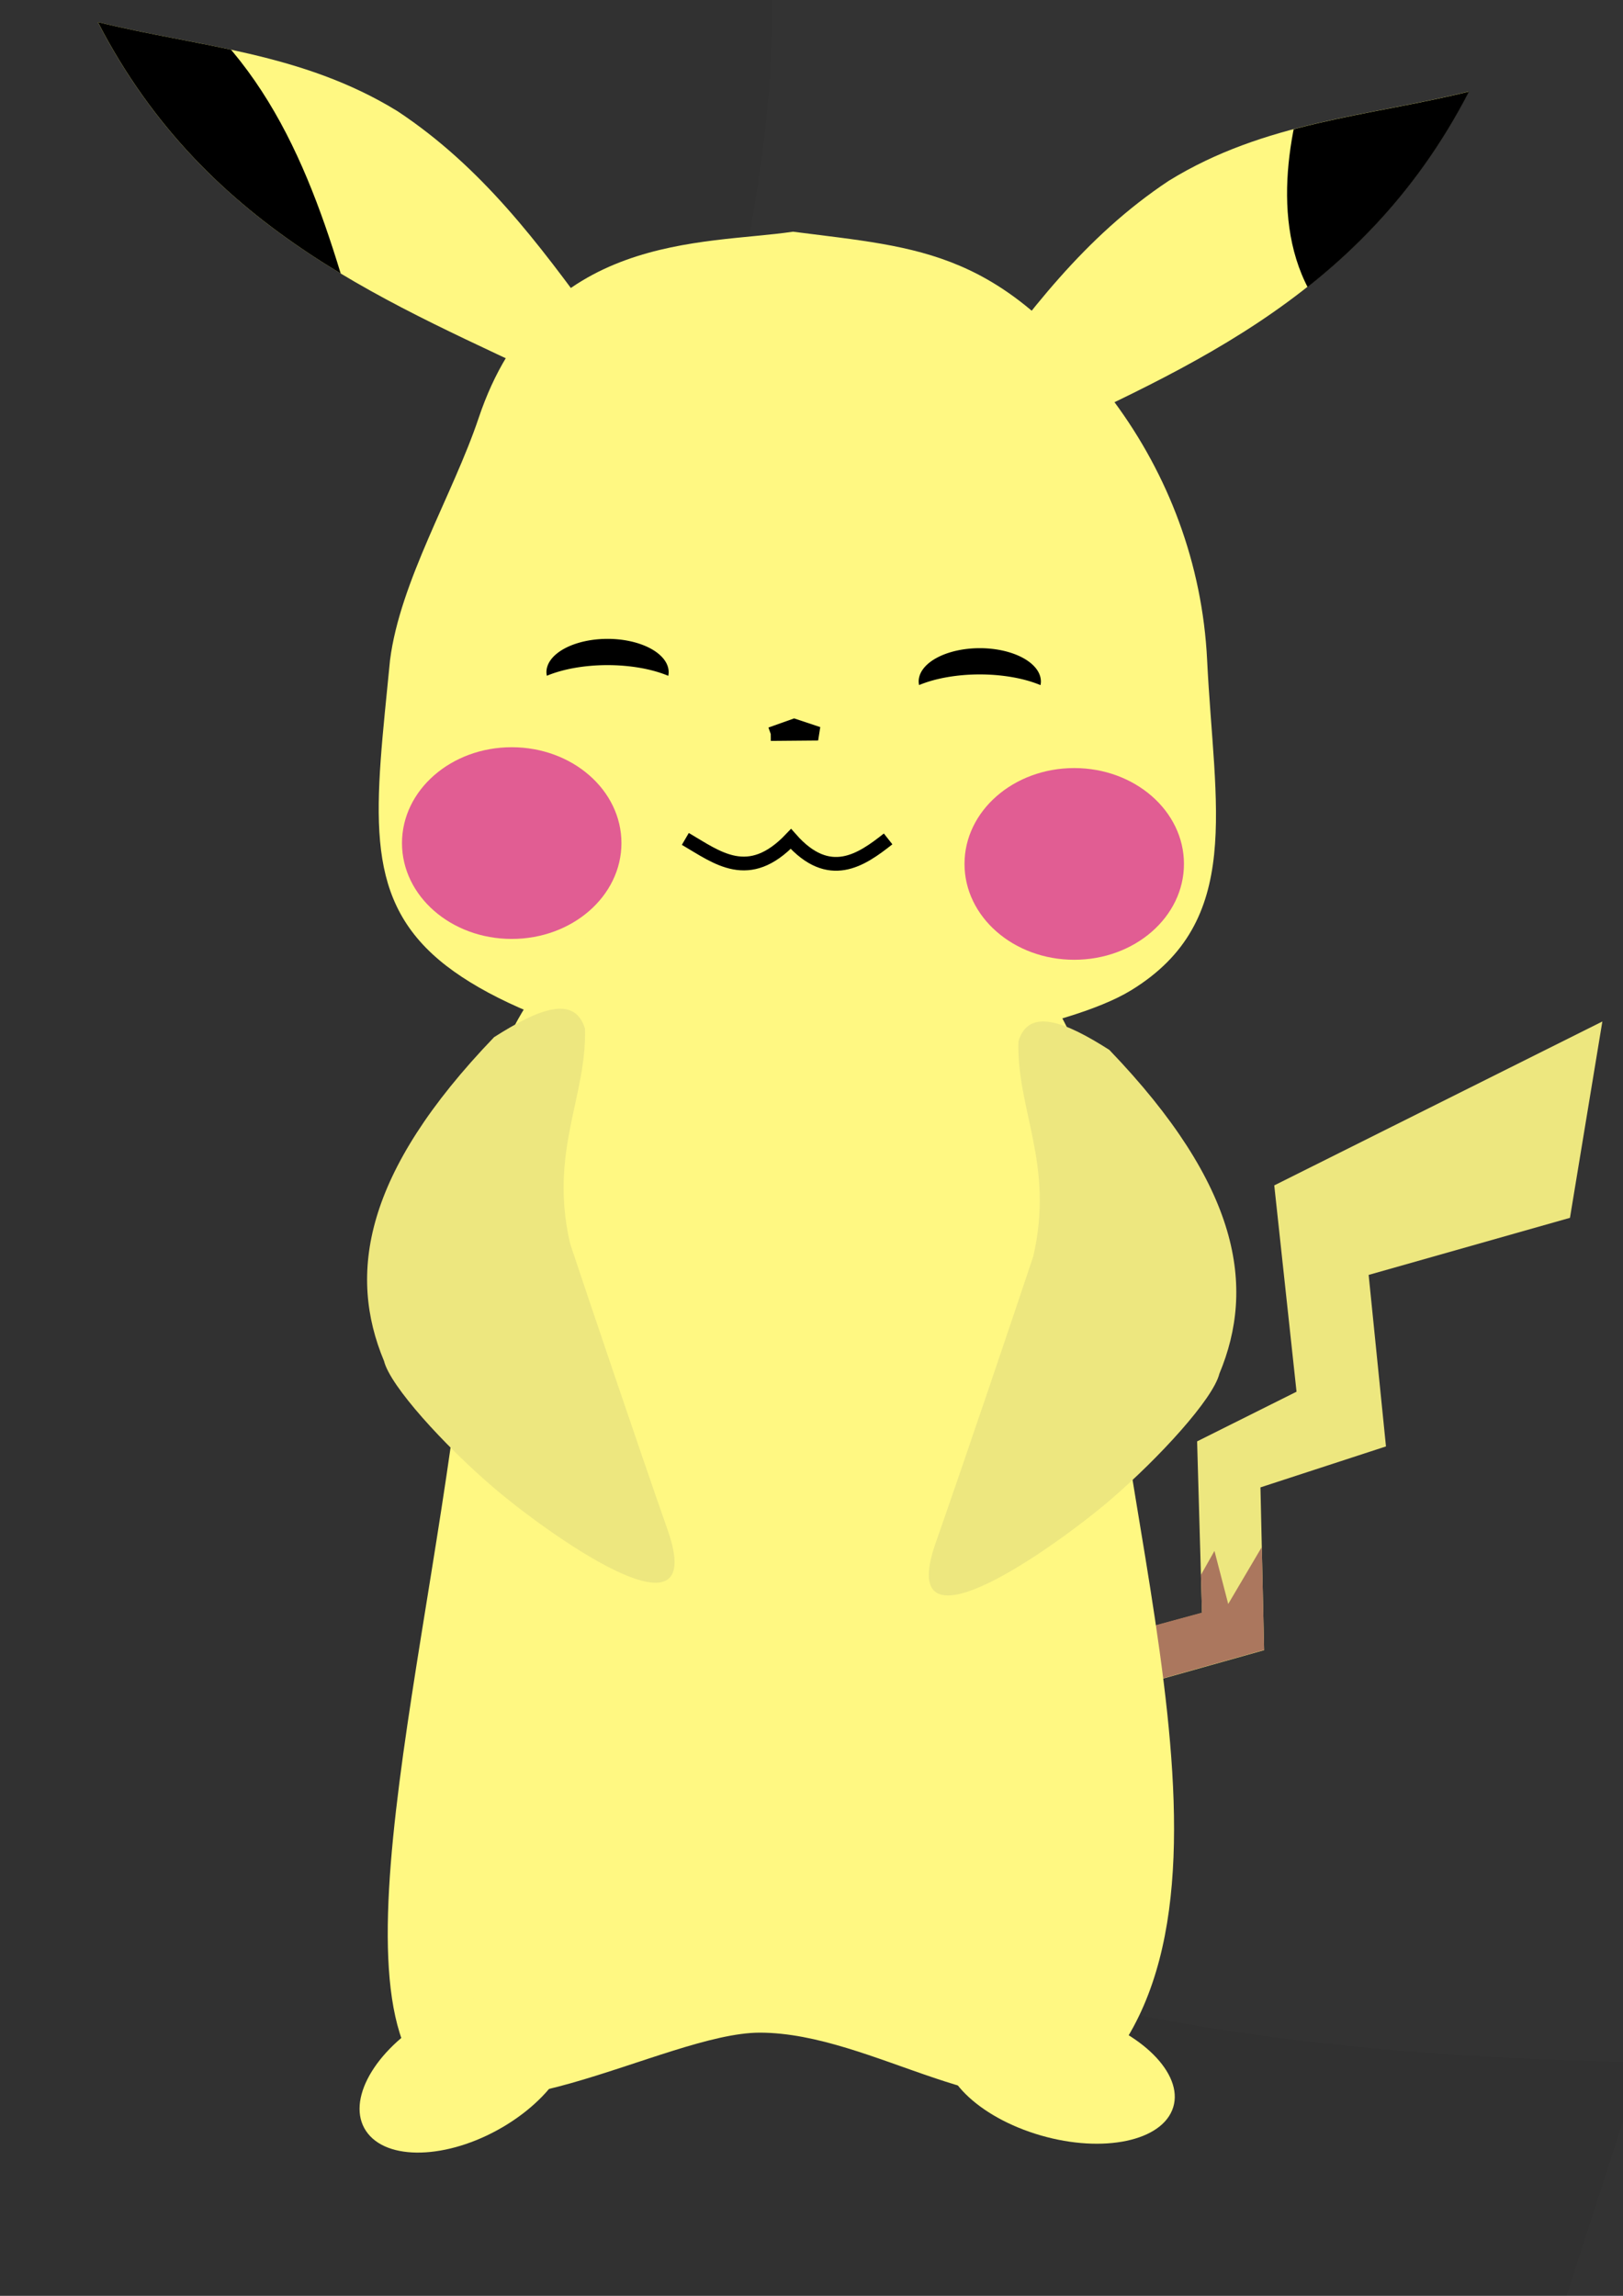 <?xml version="1.0" encoding="UTF-8" standalone="no"?>
<!-- Created with Inkscape (http://www.inkscape.org/) -->

<svg
   xmlns:dc="http://purl.org/dc/elements/1.1/"
   xmlns:cc="http://creativecommons.org/ns#"
   xmlns:rdf="http://www.w3.org/1999/02/22-rdf-syntax-ns#"
   xmlns:svg="http://www.w3.org/2000/svg"
   xmlns="http://www.w3.org/2000/svg"
   xmlns:sodipodi="http://sodipodi.sourceforge.net/DTD/sodipodi-0.dtd"
   xmlns:inkscape="http://www.inkscape.org/namespaces/inkscape"
   width="210mm"
   height="297mm"
   viewBox="0 0 744.094 1052.362"
   id="svg2"
   version="1.1"
   inkscape:version="0.91 r13725"
   sodipodi:docname="pika.svg"
   inkscape:export-filename="C:\Users\Yannick.DESKTOP-C762BEC\Desktop\Vektoren\path4136.png"
   inkscape:export-xdpi="90"
   inkscape:export-ydpi="90">
  <rect x="0" y="0" width="744.094" height="1052.362" fill="#333333" stroke="none"/>
  <defs
     id="defs4">
    <clipPath
       clipPathUnits="userSpaceOnUse"
       id="clipPath4316">
      <path
         d="m 671.742,473.396 -119.287,59.578 8.098,74.996 -36.148,18.053 1.781,62.344 -69.58,18.943 -0.912,20.779 93.072,-26.16 -1.328,-59.18 45.633,-14.889 -6.297,-62.346 73.193,-20.748 11.775,-71.371 z"
         id="path4318"
         style="fill:#cdcb97;fill-opacity:1;fill-rule:evenodd;stroke:none;stroke-width:1px;stroke-linecap:butt;stroke-linejoin:miter;stroke-opacity:1"
         inkscape:original="M 671.74219 473.39648 L 552.45508 532.97461 L 560.55273 607.9707 L 524.4043 626.02344 L 526.18555 688.36719 L 456.60547 707.31055 L 455.69336 728.08984 L 548.76562 701.92969 L 547.4375 642.75 L 593.07031 627.86133 L 586.77344 565.51562 L 659.9668 544.76758 L 671.74219 473.39648 z "
         inkscape:radius="0"
         sodipodi:type="inkscape:offset" />
    </clipPath>
    <clipPath
       clipPathUnits="userSpaceOnUse"
       id="clipPath4324">
      <path
         sodipodi:nodetypes="ccccc"
         inkscape:connector-curvature="0"
         id="path4326"
         d="M 305.571,155.883 C 285.137,127.975 264.618,100.128 233.776,79.685 198.895,58.199 161.336,56.299 124.754,47.26 164.743,124.774 233.281,150.068 292.276,178.58 Z"
         style="fill:#fff882;fill-opacity:1;fill-rule:evenodd;stroke:none;stroke-width:1px;stroke-linecap:butt;stroke-linejoin:miter;stroke-opacity:1" />
    </clipPath>
    <clipPath
       clipPathUnits="userSpaceOnUse"
       id="clipPath4332">
      <path
         sodipodi:nodetypes="ccccc"
         inkscape:connector-curvature="0"
         id="path4334"
         d="m 442.447,181.137 c 20.434,-27.908 40.953,-55.755 71.795,-76.198 C 549.123,83.453 586.681,81.553 623.264,72.514 583.275,150.028 514.737,175.322 455.742,203.834 Z"
         style="fill:#fff882;fill-opacity:1;fill-rule:evenodd;stroke:none;stroke-width:1px;stroke-linecap:butt;stroke-linejoin:miter;stroke-opacity:1" />
    </clipPath>
  </defs>
  <sodipodi:namedview
     id="base"
     pagecolor="#ffffff"
     bordercolor="#666666"
     borderopacity="1.0"
     inkscape:pageopacity="0.0"
     inkscape:pageshadow="2"
     inkscape:zoom="0.7"
     inkscape:cx="556.63263"
     inkscape:cy="584.73722"
     inkscape:document-units="px"
     inkscape:current-layer="layer1"
     showgrid="false"
     inkscape:window-width="1920"
     inkscape:window-height="1017"
     inkscape:window-x="-8"
     inkscape:window-y="-8"
     inkscape:window-maximized="1" />
  <g
     inkscape:groupmode="layer"
     id="layer3"
     inkscape:label="Ebene 3"
     style="display:none">
    <ellipse
       style="fill:#000000;fill-opacity:0.077;fill-rule:evenodd;stroke:none;stroke-width:5;stroke-linecap:round;stroke-linejoin:round;stroke-miterlimit:4;stroke-dasharray:none;stroke-opacity:1"
       id="path4214"
       cx="354.101"
       cy="958.411"
       rx="242.612"
       ry="80.871" />
  </g>
  <g
     inkscape:groupmode="layer"
     id="layer2"
     inkscape:label="Ebene 2"
     style="display:inline">
    <path
       style="fill:none;fill-rule:evenodd;stroke:none;stroke-width:1px;stroke-linecap:butt;stroke-linejoin:miter;stroke-opacity:1"
       d="M 377.143,12.362 641.429,915.219 c 0,0 25.714,192.857 20,192.857 -5.714,0 -570,17.143 -570,17.143 0,0 -305.714,-364.286 -301.429,-370 4.286,-5.714 51.429,-618.571 50,-624.286 -1.429,-5.714 81.429,-150 88.571,-157.143 7.143,-7.143 167.143,-8.571 167.143,-8.571 z"
       id="path5491"
       inkscape:connector-curvature="0" />
    <path
       style="fill:#000000;fill-opacity:0.044;fill-rule:evenodd;stroke:none;stroke-width:1px;stroke-linecap:butt;stroke-linejoin:miter;stroke-opacity:1"
       d="M 350,-44.781 C 405.609,297.199 -162.294,931.7 752.857,945.219 l -47.143,145.714 -557.143,14.286 c 0,0 -292.857,-84.286 -294.286,-90 -1.429,-5.714 -60,-644.286 -52.857,-651.429 7.143,-7.143 91.429,-335.714 98.571,-335.714 7.143,0 145.714,-87.143 145.714,-87.143 z"
       id="path4187"
       inkscape:connector-curvature="0"
       sodipodi:nodetypes="ccccssscc" />
  </g>
  <g
     inkscape:label="Ebene 1"
     inkscape:groupmode="layer"
     id="layer1"
     style="display:inline">
    <path
       style="fill:#fff882;fill-opacity:1;fill-rule:evenodd;stroke:none;stroke-width:1px;stroke-linecap:butt;stroke-linejoin:miter;stroke-opacity:1"
       d="M 445.379,178.903 C 471.141,143.718 497.011,108.609 535.895,82.836 579.872,55.748 627.223,53.352 673.345,41.956 622.929,139.683 536.519,171.572 462.141,207.519 Z"
       id="path4142"
       inkscape:connector-curvature="0"
       sodipodi:nodetypes="ccccc" />
    <path
       style="fill:#fff882;fill-opacity:1;fill-rule:evenodd;stroke:none;stroke-width:10;stroke-linecap:round;stroke-linejoin:round;stroke-miterlimit:4;stroke-dasharray:none;stroke-opacity:1"
       d="m 553.433,302.65 c 3.284,67.281 16.882,119.647 -34.878,151.298 -29.467,18.019 -106.801,30.186 -152.434,32.412 -58.57,2.857 -131.448,-18.201 -164.693,-46.222 -35.72,-30.108 -29.235,-69.613 -22.619,-137.488 4.574,-36.189 28.904,-76.077 40.639,-111.056 28.595,-85.23 103.139,-79.323 144.126,-85.39 59.278,7.641 95.561,8.067 147.255,77.975 24.633,33.313 40.432,73.953 42.605,118.471 z"
       id="path4136"
       inkscape:connector-curvature="0"
       sodipodi:nodetypes="sssscscss" />
    <path
       sodipodi:type="inkscape:offset"
       inkscape:radius="0"
       inkscape:original="M 671.74219 473.39648 L 552.45508 532.97461 L 560.55273 607.9707 L 524.4043 626.02344 L 526.18555 688.36719 L 456.60547 707.31055 L 455.69336 728.08984 L 548.76562 701.92969 L 547.4375 642.75 L 593.07031 627.86133 L 586.77344 565.51562 L 659.9668 544.76758 L 671.74219 473.39648 z "
       style="fill:#ede77f;fill-opacity:1;fill-rule:evenodd;stroke:none;stroke-width:1px;stroke-linecap:butt;stroke-linejoin:miter;stroke-opacity:1"
       id="path4297"
       d="m 671.742,473.396 -119.287,59.578 8.098,74.996 -36.148,18.053 1.781,62.344 -69.58,18.943 -0.912,20.779 93.072,-26.16 -1.328,-59.18 45.633,-14.889 -6.297,-62.346 73.193,-20.748 11.775,-71.371 z"
       transform="matrix(1.261,0,0,1.261,-112.439,-128.714)" />
    <path
       style="fill:#ab775e;fill-opacity:1;fill-rule:evenodd;stroke:none;stroke-width:1px;stroke-linecap:butt;stroke-linejoin:miter;stroke-opacity:1"
       d="m 521.429,682.362 9.286,-16.429 5,19.286 16.429,-27.857 15.714,59.286 -59.286,18.571 -24.286,-22.857 z"
       id="path4258"
       inkscape:connector-curvature="0"
       clip-path="url(#clipPath4316)"
       transform="matrix(1.261,0,0,1.261,-112.439,-128.826)" />
    <path
       style="fill:#fff882;fill-opacity:1;fill-rule:evenodd;stroke:none;stroke-width:10;stroke-linecap:round;stroke-linejoin:round;stroke-miterlimit:4;stroke-dasharray:none;stroke-opacity:1"
       d="m 500.498,954.935 c -42.075,24.292 -99.982,-23.198 -152.173,-23.198 -43.536,0 -134.049,57.321 -159.505,13.23 -35.664,-61.771 26.223,-254.102 28.199,-395.582 1.286,-92.044 60.553,-150.834 142.704,-150.834 88.469,0 144.913,55.171 144.913,145.505 0,139.943 78.358,328.382 -4.138,410.878 z"
       id="path4139"
       inkscape:connector-curvature="0"
       sodipodi:nodetypes="cscscsc" />
    <path
       style="fill:#fff882;fill-opacity:1;fill-rule:evenodd;stroke:none;stroke-width:1px;stroke-linecap:butt;stroke-linejoin:miter;stroke-opacity:1"
       d="M 272.812,147.064 C 247.049,111.879 221.18,76.77 182.296,50.997 138.319,23.909 90.967,21.513 44.845,10.118 95.262,107.844 181.672,139.733 256.049,175.68 Z"
       id="path4142-8"
       inkscape:connector-curvature="0"
       sodipodi:nodetypes="ccccc" />
    <ellipse
       style="fill:#fff882;fill-opacity:1;fill-rule:evenodd;stroke:none;stroke-width:10;stroke-linecap:round;stroke-linejoin:round;stroke-miterlimit:4;stroke-dasharray:none;stroke-opacity:1"
       id="path4161"
       cx="925.827"
       cy="429.998"
       rx="30.321"
       ry="52.859"
       transform="matrix(0.625,0.781,-0.849,0.528,0,0)" />
    <ellipse
       style="fill:#fff882;fill-opacity:1;fill-rule:evenodd;stroke:none;stroke-width:10;stroke-linecap:round;stroke-linejoin:round;stroke-miterlimit:4;stroke-dasharray:none;stroke-opacity:1"
       id="path4161-5"
       cx="760.706"
       cy="812.999"
       rx="29.449"
       ry="54.218"
       transform="matrix(-0.38,0.925,0.953,0.304,0,0)" />
    <path
       style="fill:#ede77f;fill-opacity:1;fill-rule:evenodd;stroke:none;stroke-width:1px;stroke-linecap:butt;stroke-linejoin:miter;stroke-opacity:1"
       d="m 226.525,475.419 c -59.998,62.421 -67.064,108.707 -50.461,148.454 2.829,11.478 27.403,38.377 49.668,57.543 23.529,20.253 99.966,75.717 80.347,19.853 -13.295,-37.856 -36.468,-106.505 -44.689,-131.193 -9.806,-42.164 7.679,-67.151 6.798,-98.523 -4.698,-15.796 -21.575,-8.951 -41.663,3.865 z"
       id="path4181"
       inkscape:connector-curvature="0"
       sodipodi:nodetypes="ccssccc" />
    <path
       style="fill:#ede77f;fill-opacity:1;fill-rule:evenodd;stroke:none;stroke-width:1px;stroke-linecap:butt;stroke-linejoin:miter;stroke-opacity:1"
       d="m 508.579,481.245 c 59.998,62.421 67.064,108.707 50.461,148.454 -2.829,11.478 -27.403,38.377 -49.668,57.543 -23.529,20.253 -99.966,75.717 -80.347,19.853 13.295,-37.856 36.468,-106.505 44.689,-131.193 9.806,-42.164 -7.679,-67.151 -6.798,-98.523 4.698,-15.796 21.575,-8.951 41.663,3.865 z"
       id="path4181-9"
       inkscape:connector-curvature="0"
       sodipodi:nodetypes="ccssccc" />
    <ellipse
       style="fill:#e15d93;fill-opacity:1;fill-rule:evenodd;stroke:none;stroke-width:2;stroke-linecap:round;stroke-linejoin:round;stroke-miterlimit:4;stroke-dasharray:none;stroke-opacity:1"
       id="path4198"
       cx="234.605"
       cy="386.453"
       rx="50.305"
       ry="43.938" />
    <ellipse
       style="fill:#e15d93;fill-opacity:1;fill-rule:evenodd;stroke:none;stroke-width:2;stroke-linecap:round;stroke-linejoin:round;stroke-miterlimit:4;stroke-dasharray:none;stroke-opacity:1"
       id="path4198-0"
       cx="492.5"
       cy="396.005"
       rx="50.305"
       ry="43.938" />
    <path
       style="fill:#000000;fill-opacity:1;fill-rule:evenodd;stroke:none;stroke-width:2;stroke-linecap:round;stroke-linejoin:round;stroke-miterlimit:4;stroke-dasharray:none;stroke-opacity:1"
       d="m 278.543,292.846 a 28.018,15.272 0 0 0 -28.017,15.273 28.018,15.272 0 0 0 0.193,1.639 40.276,17.586 0 0 1 27.824,-4.879 40.276,17.586 0 0 1 27.84,4.905 28.018,15.272 0 0 0 0.178,-1.666 28.018,15.272 0 0 0 -28.017,-15.273 z"
       id="path4217"
       inkscape:connector-curvature="0" />
    <path
       style="fill:#000000;fill-opacity:1;fill-rule:evenodd;stroke:none;stroke-width:2;stroke-linecap:round;stroke-linejoin:round;stroke-miterlimit:4;stroke-dasharray:none;stroke-opacity:1"
       d="m 449.199,297.113 a 28.018,15.272 0 0 0 -28.017,15.273 28.018,15.272 0 0 0 0.193,1.639 40.276,17.586 0 0 1 27.824,-4.879 40.276,17.586 0 0 1 27.84,4.905 28.018,15.272 0 0 0 0.178,-1.666 28.018,15.272 0 0 0 -28.017,-15.273 z"
       id="path4217-5"
       inkscape:connector-curvature="0" />
    <path
       style="fill:none;fill-rule:evenodd;stroke:#000000;stroke-width:6.304;stroke-linecap:butt;stroke-linejoin:miter;stroke-miterlimit:4;stroke-dasharray:none;stroke-opacity:1"
       d="m 314.202,384.543 c 14.751,8.63 29.009,20.338 48.395,0 17.598,19.956 32.306,9.682 44.574,0"
       id="path4252"
       inkscape:connector-curvature="0"
       sodipodi:nodetypes="ccc" />
    <path
       style="fill:none;fill-rule:evenodd;stroke:#000000;stroke-width:6.304;stroke-linecap:butt;stroke-linejoin:miter;stroke-miterlimit:4;stroke-dasharray:none;stroke-opacity:1"
       d="m 353.364,336.466 10.753,-3.827 10.953,3.64 -21.707,0.188"
       id="path4254"
       inkscape:connector-curvature="0"
       sodipodi:nodetypes="cccc" />
    <path
       style="fill:#000000;fill-opacity:1;fill-rule:evenodd;stroke:none;stroke-width:1px;stroke-linecap:butt;stroke-linejoin:miter;stroke-opacity:1"
       d="m 146.472,33.118 c 42.551,29.215 58.3,75.486 71.721,123.239 L 82.833,94.738 127.279,27.057 Z"
       id="path4320"
       inkscape:connector-curvature="0"
       sodipodi:nodetypes="ccccc"
       clip-path="url(#clipPath4324)"
       transform="matrix(1.261,0,0,1.261,-112.439,-49.466)" />
    <path
       style="fill:#000000;fill-opacity:1;fill-rule:evenodd;stroke:none;stroke-width:1px;stroke-linecap:butt;stroke-linejoin:miter;stroke-opacity:1"
       d="m 580.838,62.413 -16.162,4.041 c -8.237,25.254 -14.284,62.629 7.071,87.883 l 70.711,-49.497 -6.061,-52.528 -58.589,11.112 z"
       id="path4328"
       inkscape:connector-curvature="0"
       sodipodi:nodetypes="ccccccc"
       clip-path="url(#clipPath4332)"
       transform="matrix(1.261,0,0,1.261,-112.439,-49.466)" />
  </g>
</svg>
